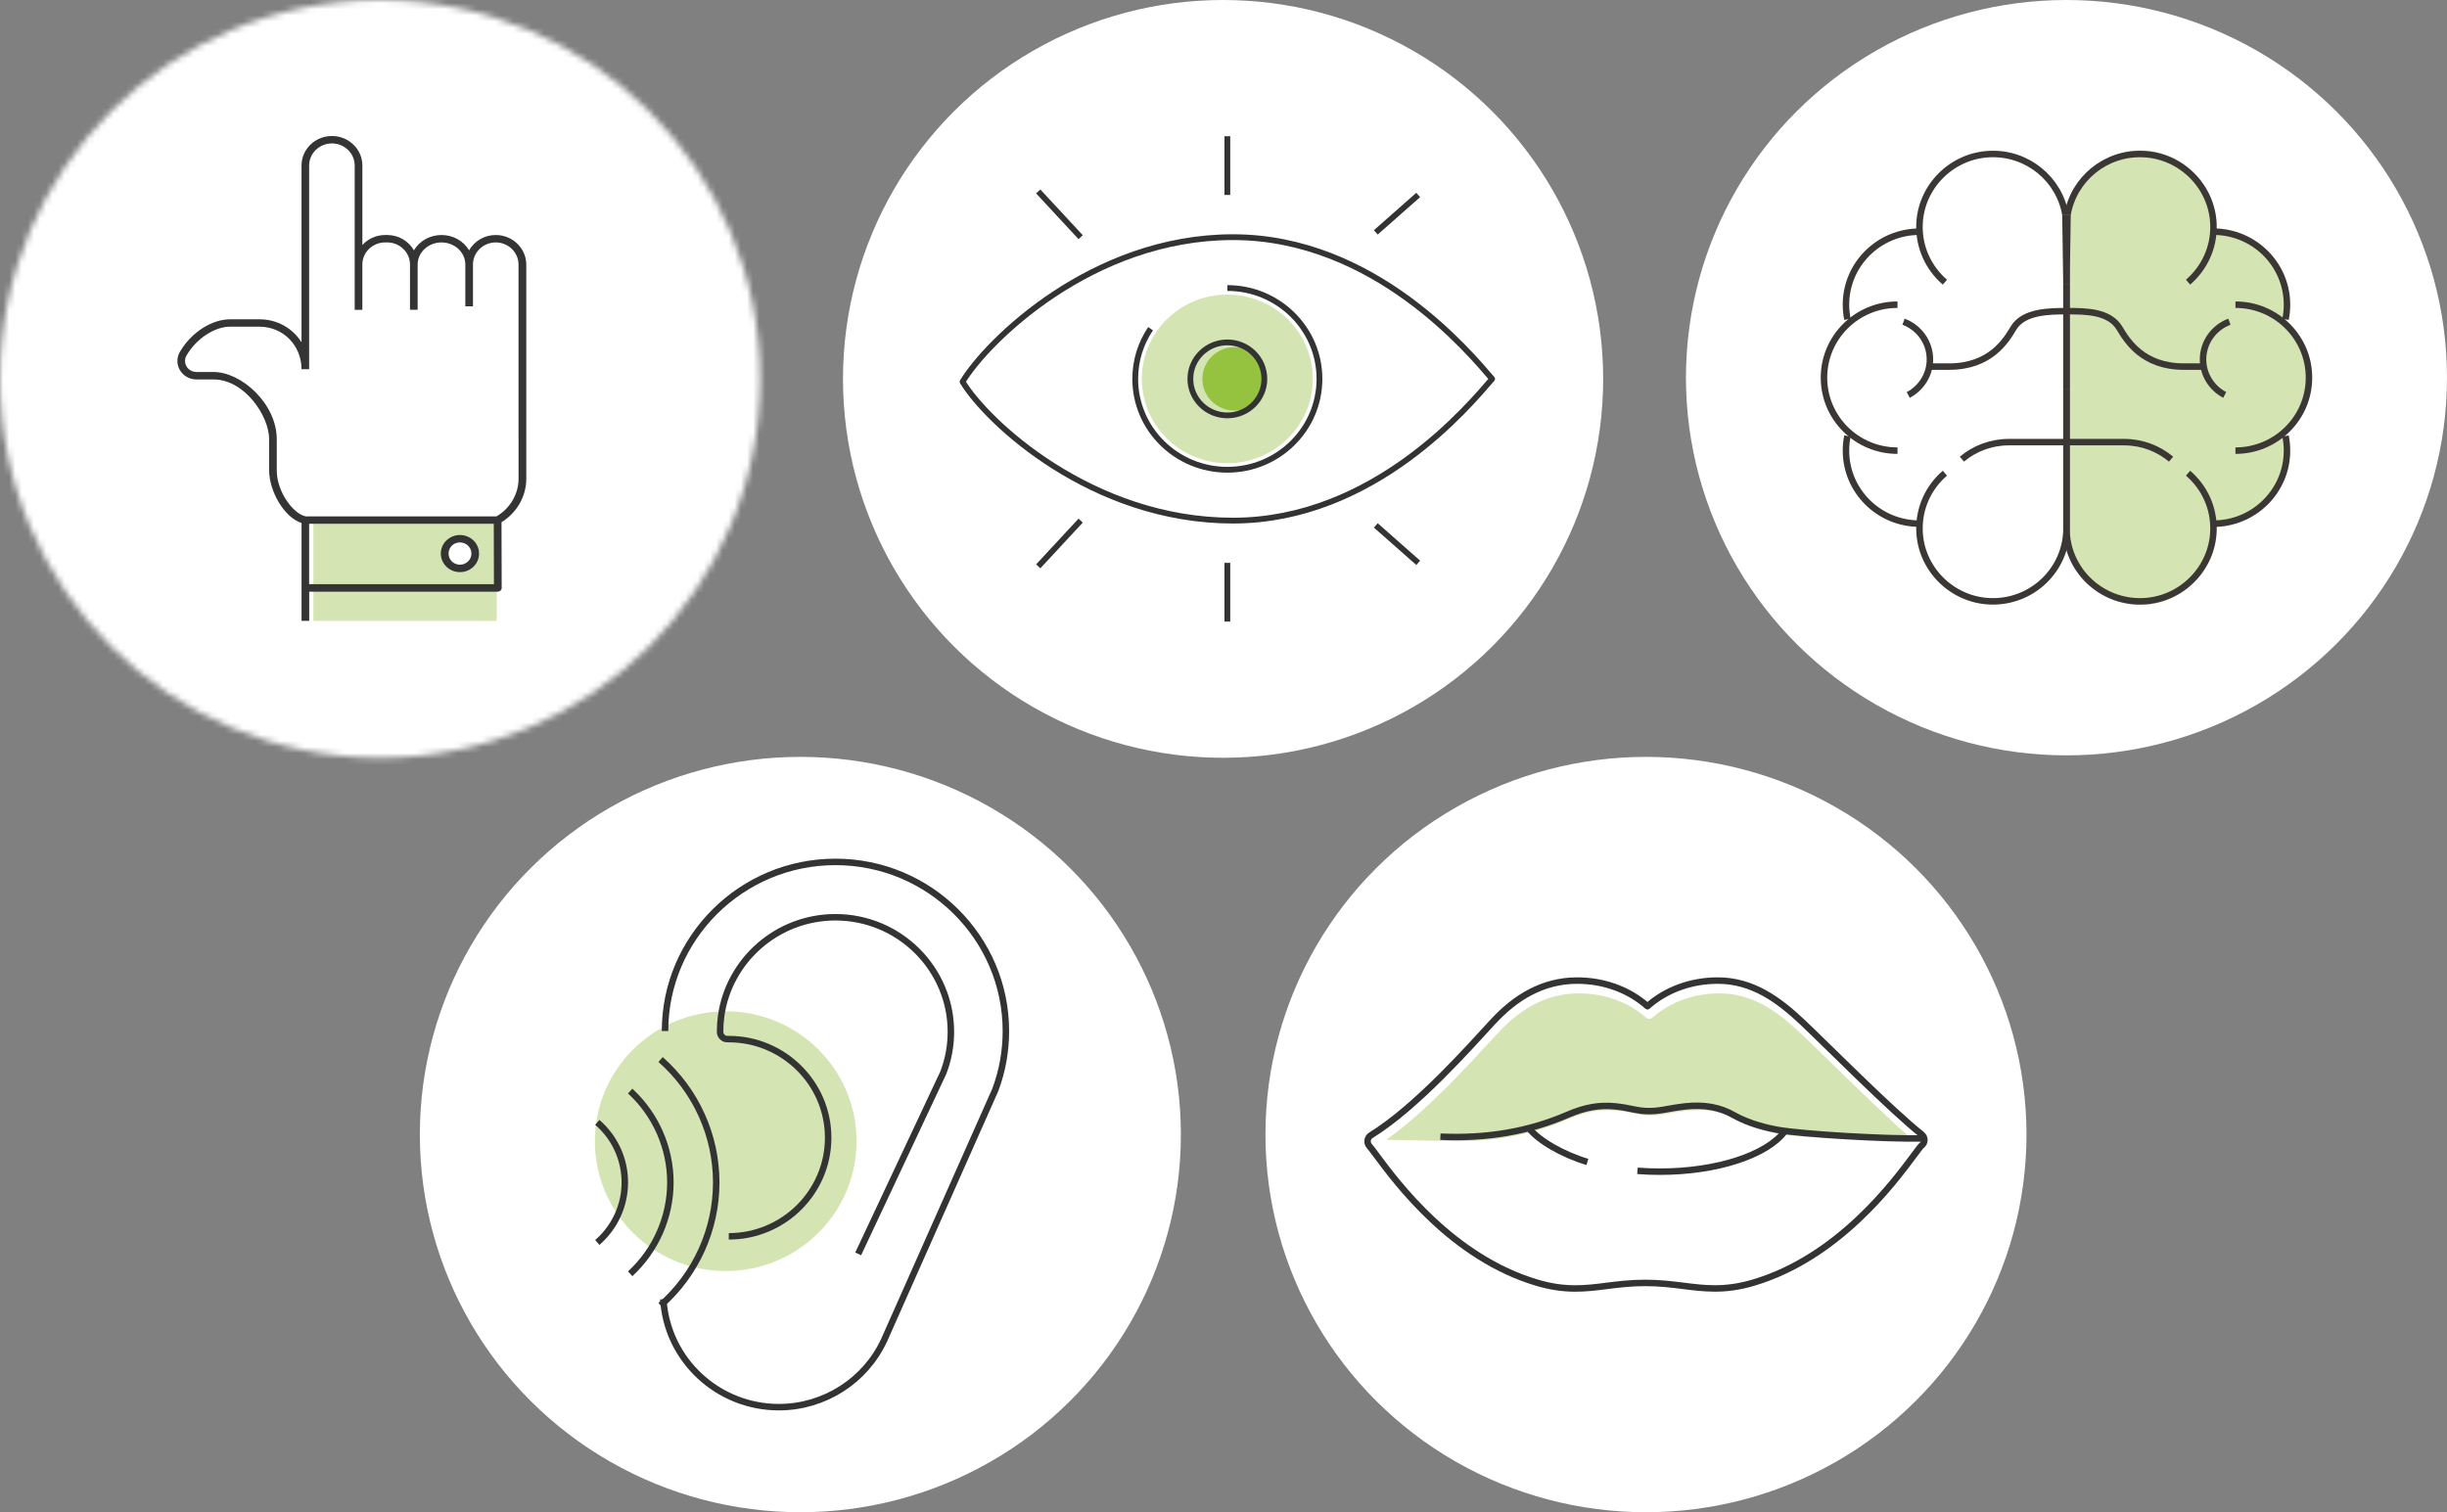<?xml version="1.0" encoding="UTF-8"?>
<svg width="398px" height="246px" viewBox="0 0 398 246" version="1.1" xmlns="http://www.w3.org/2000/svg" xmlns:xlink="http://www.w3.org/1999/xlink">
    <rect x="0" y="0" width="398" height="246" fill="#808080" stroke="none"/>
    <title>collage</title>
    <defs>
        <ellipse id="path-1" cx="61.822" cy="61.636" rx="61.822" ry="61.636"></ellipse>
        <rect id="path-3" x="-1.0938917e-14" y="-1.45414771e-14" width="403.194" height="838.274"></rect>
    </defs>
    <g id="Page-1" stroke="none" stroke-width="1" fill="none" fill-rule="evenodd">
        <g id="Tillgänglighetsbanner" transform="translate(-102, -610)">
            <g id="Group-2" transform="translate(102, 610)">
                <g id="Group-7">
                    <g id="Motorik_Hand-Copy">
                        <g id="Clipped">
                            <mask id="mask-2" fill="white">
                                <use xlink:href="#path-1"></use>
                            </mask>
                            <g id="SVGID_1_"></g>
                            <g mask="url(#mask-2)">
                                <g transform="translate(-11.829, -99.697)">
                                    <mask id="mask-4" fill="white">
                                        <use xlink:href="#path-3"></use>
                                    </mask>
                                    <g id="SVGID_00000086659418627519200870000017594858666203105455_" stroke="none" fill="none"></g>
                                    <rect id="Rectangle" stroke="none" fill="#FFFFFF" fill-rule="nonzero" mask="url(#mask-4)" x="10.751" y="98.622" width="125.799" height="125.422"></rect>
                                </g>
                            </g>
                        </g>
                        <path d="M50.975,84.648 L50.975,101.001 L80.79,101.001 L80.79,84.648 L50.975,84.648 Z M75.493,92.49 C74.153,92.49 73.066,91.412 73.066,90.082 C73.066,88.753 74.153,87.674 75.493,87.674 C76.832,87.674 77.919,88.753 77.919,90.082 C77.919,91.412 76.832,92.49 75.493,92.49 Z" id="Shape" fill="#D4E4B2" fill-rule="nonzero"></path>
                        <g id="Group" transform="translate(28.854, 22.124)" fill="#343434" fill-rule="nonzero">
                            <path d="M51.783,16.106 C49.914,16.106 48.285,17.113 47.444,18.599 C46.575,17.113 44.888,16.106 42.957,16.106 C41.025,16.106 39.344,17.113 38.469,18.599 C37.629,17.113 36,16.106 34.131,16.106 L33.79,16.106 C32.315,16.106 30.989,16.74 30.086,17.737 L30.086,4.799 C30.086,2.152 27.866,0 25.137,0 C22.408,0 20.188,2.152 20.188,4.799 L20.188,33.563 C18.771,31.299 16.268,29.818 13.356,29.818 L8.562,29.818 C5.612,29.818 2.292,31.942 0.5,34.961 C0.173,35.45 0,36.014 0,36.596 C0,38.25 1.388,39.602 3.099,39.602 L5.895,39.602 C10.877,39.602 14.923,45.495 14.923,49.343 L14.923,54.436 C14.923,57.688 17.306,62.025 20.193,62.952 L20.193,78.877 L21.438,78.877 L21.438,74.125 L52.119,74.125 C52.282,74.125 52.441,74.06 52.561,73.948 C52.676,73.836 52.744,73.682 52.744,73.519 L52.715,62.827 C55.208,61.294 56.746,58.62 56.746,55.759 L56.746,49.246 L56.746,20.989 L56.746,20.905 C56.731,18.259 54.512,16.106 51.783,16.106 Z M21.428,72.913 L21.428,63.083 L51.456,63.083 L51.485,72.909 L21.428,72.909 L21.428,72.913 Z M55.487,49.236 L55.487,55.75 C55.487,58.247 54.118,60.576 51.903,61.876 L20.885,61.876 C18.814,61.485 16.162,57.828 16.162,54.431 L16.162,49.339 C16.162,43.548 10.416,38.39 5.89,38.39 L3.094,38.39 C2.071,38.39 1.24,37.584 1.24,36.592 C1.24,36.242 1.34,35.907 1.557,35.585 C3.128,32.939 6.073,31.02 8.557,31.02 L13.352,31.02 C17.186,31.02 20.184,34.057 20.184,37.934 L21.428,37.934 L21.428,4.799 C21.428,2.819 23.09,1.207 25.132,1.207 C27.174,1.207 28.836,2.819 28.836,4.799 L28.836,20.91 L28.836,28.275 L30.081,28.275 L30.081,20.905 C30.081,18.925 31.743,17.313 33.785,17.313 L34.126,17.313 C36.168,17.313 37.83,18.925 37.83,20.905 L37.83,28.266 L39.075,28.266 L39.075,20.905 C39.075,18.925 40.814,17.313 42.952,17.313 C45.09,17.313 46.829,18.925 46.829,20.905 L46.829,27.702 L48.074,27.702 L48.074,20.905 C48.074,18.925 49.736,17.313 51.778,17.313 C53.82,17.313 55.482,18.925 55.482,20.905 L55.482,20.989 L55.482,49.236 L55.487,49.236 Z" id="Shape"></path>
                            <path d="M45.955,64.909 C44.24,64.909 42.842,66.26 42.842,67.928 C42.842,69.592 44.235,70.947 45.955,70.947 C47.67,70.947 49.068,69.596 49.068,67.928 C49.068,66.265 47.67,64.909 45.955,64.909 Z M45.955,69.736 C44.927,69.736 44.086,68.925 44.086,67.924 C44.086,66.927 44.922,66.111 45.955,66.111 C46.983,66.111 47.824,66.922 47.824,67.924 C47.824,68.925 46.983,69.736 45.955,69.736 Z" id="Shape"></path>
                        </g>
                    </g>
                    <g id="syn-oga" transform="translate(137.109, 0)">
                        <ellipse id="Oval" fill="#FFFFFF" fill-rule="nonzero" cx="61.822" cy="61.636" rx="61.822" ry="61.636"></ellipse>
                        <g id="Group" transform="translate(19.45, 22.161)">
                            <ellipse id="Oval" fill="#D4E4B2" fill-rule="nonzero" cx="43.067" cy="39.475" rx="13.904" ry="13.717"></ellipse>
                            <path d="M0,39.939 C3.949,46.482 21.001,62.53 43.976,62.53 C66.951,62.53 82.504,43.68 86.134,39.475 C82.504,35.27 66.957,16.42 43.976,16.42 C20.994,16.42 3.949,33.396 0,39.939 Z" id="Path" stroke="#333333" stroke-width="0.941" stroke-linejoin="round"></path>
                            <path d="M43.067,24.694 C51.342,24.694 58.049,31.312 58.049,39.475 C58.049,47.638 51.342,54.256 43.067,54.256 C34.792,54.256 28.084,47.638 28.084,39.475 C28.084,36.457 29,33.649 30.579,31.312" id="Path" stroke="#333333" stroke-width="0.941" stroke-linejoin="round"></path>
                            <line x1="19.208" y1="16.42" x2="12.306" y2="8.98" id="Path" stroke="#333333" stroke-width="0.941" stroke-linejoin="round"></line>
                            <line x1="43.067" y1="0" x2="43.067" y2="9.555" id="Path" stroke="#333333" stroke-width="0.941" stroke-linejoin="round"></line>
                            <line x1="67.214" y1="15.64" x2="74.11" y2="9.555" id="Path" stroke="#333333" stroke-width="0.941" stroke-linejoin="round"></line>
                            <line x1="19.208" y1="62.53" x2="12.306" y2="69.97" id="Path" stroke="#333333" stroke-width="0.941" stroke-linejoin="round"></line>
                            <line x1="43.067" y1="78.95" x2="43.067" y2="69.395" id="Path" stroke="#333333" stroke-width="0.941" stroke-linejoin="round"></line>
                            <line x1="67.214" y1="63.31" x2="74.11" y2="69.395" id="Path" stroke="#333333" stroke-width="0.941" stroke-linejoin="round"></line>
                            <ellipse id="Oval" fill="#95C23F" fill-rule="nonzero" cx="44.233" cy="39.475" rx="5.228" ry="5.158"></ellipse>
                            <ellipse id="Oval" stroke="#333333" stroke-width="0.941" stroke-linejoin="round" cx="43.067" cy="39.475" rx="6.018" ry="5.937"></ellipse>
                        </g>
                    </g>
                    <g id="kognitiv-hjarna" transform="translate(274.217, 0)">
                        <ellipse id="Oval" fill="#FFFFFF" fill-rule="nonzero" cx="61.891" cy="61.438" rx="61.891" ry="61.438"></ellipse>
                        <g id="Group" transform="translate(22.45, 24.46)">
                            <path d="M74.551,46.472 C77.195,44.182 78.877,40.775 78.877,36.977 C78.877,33.173 77.195,29.766 74.551,27.483 L75.151,27.607 C75.314,26.787 75.395,25.95 75.395,25.112 C75.395,18.434 70.218,12.973 63.742,12.663 C63.742,12.464 63.748,12.266 63.742,12.067 C63.542,5.564 58.384,0.264 52.001,0.009 C45.862,-0.233 40.461,4.223 39.442,10.379 L40.023,10.479 L39.435,10.472 L39.273,21.798 L39.86,21.804 L39.273,21.804 L39.273,38.858 L39.273,58.145 L39.273,61.503 C39.273,64.928 40.604,68.118 43.03,70.489 C45.331,72.742 48.325,73.97 51.507,73.97 C51.676,73.97 51.839,73.964 52.007,73.958 C58.39,73.703 63.548,68.404 63.748,61.9 C63.754,61.701 63.754,61.503 63.748,61.304 C70.225,60.994 75.401,55.527 75.401,48.855 C75.401,48.018 75.32,47.174 75.157,46.361 L74.551,46.472 Z" id="Path" fill="#D4E4B2" fill-rule="nonzero"></path>
                            <g transform="translate(0, 0.589)" id="Path" stroke="#3B3735" stroke-linejoin="round" stroke-width="1.054">
                                <path d="M11.959,48.26 C5.358,48.26 0,42.948 0,36.388 C0,29.829 5.351,24.516 11.959,24.516"></path>
                                <line x1="39.442" y1="21.209" x2="39.442" y2="38.262"></line>
                                <line x1="39.273" y1="9.883" x2="39.442" y2="21.209"></line>
                                <path d="M19.668,20.849 C17.042,18.596 15.417,15.232 15.535,11.49 C15.729,5.309 20.78,0.252 27.001,0.01 C33.134,-0.232 38.298,4.124 39.273,9.883"></path>
                                <path d="M3.814,26.893 C3.657,26.124 3.576,25.329 3.576,24.516 C3.576,17.963 8.927,12.645 15.535,12.645"></path>
                                <line x1="39.442" y1="57.55" x2="39.442" y2="38.262"></line>
                                <path d="M19.668,51.927 C17.042,54.18 15.417,57.544 15.535,61.286 C15.729,67.467 20.78,72.525 27.001,72.767 C33.821,73.033 39.442,67.622 39.442,60.907 L39.442,57.55"></path>
                                <path d="M3.814,45.883 C3.657,46.652 3.576,47.447 3.576,48.26 C3.576,54.813 8.927,60.132 15.535,60.132"></path>
                                <path d="M39.442,46.876 L30.052,46.876 C27.157,46.876 24.494,47.918 22.431,49.644"></path>
                                <path d="M12.941,27.284 C15.442,28.215 17.23,30.617 17.23,33.415 L17.23,33.415 C17.23,35.916 15.798,38.101 13.704,39.199"></path>
                                <path d="M17.136,34.588 L20.343,34.588 C27.038,34.588 29.589,30.393 30.814,28.339 C32.471,25.571 36.71,25.571 39.604,25.571"></path>
                            </g>
                            <g transform="translate(39.129, 0.589)" id="Path" stroke="#3B3735" stroke-linejoin="round" stroke-width="1.054">
                                <path d="M27.795,48.26 C34.397,48.26 39.754,42.948 39.754,36.388 C39.754,29.829 34.403,24.516 27.795,24.516"></path>
                                <line x1="0.313" y1="21.209" x2="0.313" y2="38.262"></line>
                                <line x1="0.481" y1="9.883" x2="0.313" y2="21.209"></line>
                                <path d="M20.087,20.849 C22.712,18.596 24.338,15.232 24.219,11.49 C24.025,5.309 18.974,0.252 12.753,0.01 C6.62,-0.232 1.457,4.124 0.481,9.883"></path>
                                <path d="M35.941,26.893 C36.097,26.124 36.178,25.329 36.178,24.516 C36.178,17.963 30.827,12.645 24.219,12.645"></path>
                                <line x1="0.313" y1="57.55" x2="0.313" y2="38.262"></line>
                                <path d="M20.087,51.927 C22.712,54.18 24.338,57.544 24.219,61.286 C24.025,67.467 18.974,72.525 12.753,72.767 C5.933,73.033 0.313,67.622 0.313,60.907 L0.313,57.55"></path>
                                <path d="M35.941,45.883 C36.097,46.652 36.178,47.447 36.178,48.26 C36.178,54.813 30.827,60.132 24.219,60.132"></path>
                                <path d="M0.313,46.876 L9.703,46.876 C12.597,46.876 15.26,47.918 17.323,49.644"></path>
                                <path d="M26.813,27.284 C24.313,28.215 22.525,30.617 22.525,33.415 L22.525,33.415 C22.525,35.916 23.956,38.101 26.051,39.199"></path>
                                <path d="M22.618,34.588 L19.411,34.588 C12.716,34.588 10.165,30.393 8.94,28.339 C7.283,25.571 3.376,25.571 0.481,25.571"></path>
                            </g>
                        </g>
                    </g>
                </g>
                <g id="Group-5" transform="translate(68.287, 123.125)">
                    <g id="tal-mun" transform="translate(137.536, 0)">
                        <ellipse id="Oval" fill="#FFFFFF" fill-rule="nonzero" cx="61.891" cy="61.438" rx="61.891" ry="61.438"></ellipse>
                        <g id="Group" transform="translate(16.605, 36.391)">
                            <path d="M3.044,25.897 L12.14,26.077 C12.147,26.077 12.153,26.077 12.159,26.077 C19.649,26.412 26.332,25.264 32.571,22.564 C35.478,21.311 37.978,20.876 40.685,21.162 C41.804,21.28 42.655,21.453 43.399,21.602 L43.461,21.615 C44.405,21.807 45.093,21.938 46.124,21.931 C47.212,21.919 48.094,21.764 49.106,21.578 C49.844,21.447 50.757,21.28 51.87,21.162 C55.133,20.82 57.771,21.292 60.165,22.657 C62.579,24.029 65.492,24.699 67.017,24.972 C70.593,25.618 81.965,25.822 88.529,25.754 C84.841,22.602 79.158,17.054 74.863,12.858 C73.063,11.096 71.512,9.582 70.487,8.62 C66.886,5.225 62.791,2.079 57.246,2.079 C53.076,2.079 49.181,3.494 46.274,6.069 C46.012,6.305 45.612,6.305 45.349,6.069 C42.442,3.494 38.541,2.079 34.377,2.079 C29.532,2.079 25.219,4.195 21.193,8.545 C20.83,8.936 20.424,9.383 19.961,9.886 C16.166,14.019 9.408,21.41 3.044,25.897 Z" id="Path" fill="#D4E4B2" fill-rule="nonzero"></path>
                            <g id="Path" stroke="#333333" stroke-linejoin="round" stroke-width="1.054">
                                <path d="M90.511,26.288 C90.561,26.126 90.586,25.959 90.567,25.791 L90.567,25.785 C90.561,25.742 90.542,25.717 90.53,25.673 C90.505,25.568 90.48,25.456 90.423,25.363 C90.386,25.295 90.323,25.251 90.273,25.189 C90.23,25.134 90.192,25.078 90.136,25.028 C85.397,21.311 74.482,10.308 70.687,6.727 C66.892,3.146 62.629,0 56.965,0 C52.626,0 48.562,1.483 45.53,4.17 C42.492,1.477 38.435,0 34.096,0 C28.438,0 23.987,2.817 20.399,6.69 C16.817,10.562 8.083,20.51 0.55,25.165 C0.256,25.345 0.062,25.642 0.012,25.984 C-0.038,26.319 0.068,26.66 0.293,26.915 C0.519,27.169 0.931,27.721 1.45,28.423 C4.82,32.965 13.785,45.029 27.507,49.131 C32.158,50.528 35.446,50.106 38.922,49.665 C40.823,49.429 42.786,49.181 45.162,49.181 C47.537,49.181 49.5,49.429 51.401,49.665 C53.082,49.876 54.714,50.081 56.483,50.081 C58.371,50.081 60.416,49.845 62.816,49.125 C76.545,45.023 85.503,32.953 88.873,28.416 C89.392,27.715 89.805,27.163 90.03,26.908 C90.036,26.902 90.042,26.896 90.048,26.884 C90.148,26.822 90.236,26.735 90.305,26.648 C90.305,26.642 90.305,26.642 90.311,26.642 C90.411,26.536 90.467,26.412 90.511,26.288 Z"></path>
                                <path d="M90.523,25.673 C84.359,25.822 70.568,24.985 66.611,24.271 C65.048,23.985 62.041,23.297 59.54,21.875 C57.277,20.585 54.777,20.144 51.663,20.467 C50.594,20.578 49.719,20.74 48.95,20.876 C47.906,21.063 47,21.23 45.855,21.236 C44.724,21.249 43.967,21.094 42.986,20.895 C42.255,20.746 41.423,20.578 40.335,20.467 C37.76,20.194 35.359,20.609 32.571,21.82 C26.238,24.556 19.461,25.729 11.847,25.394"></path>
                                <path d="M67.799,24.594 C64.904,28.373 56.921,31.085 47.531,31.085 C46.293,31.085 45.08,31.041 43.899,30.948"></path>
                                <path d="M35.759,29.502 C31.839,28.342 27.794,26.027 26.238,23.998"></path>
                            </g>
                        </g>
                    </g>
                    <g id="horsel-ora">
                        <ellipse id="Oval" fill="#FFFFFF" fill-rule="nonzero" cx="61.891" cy="61.438" rx="61.891" ry="61.438"></ellipse>
                        <g id="Group" transform="translate(28.47, 17.085)">
                            <ellipse id="Oval" fill="#D4E4B2" fill-rule="nonzero" cx="21.281" cy="45.433" rx="21.281" ry="21.125"></ellipse>
                            <g transform="translate(0.394, 0)" id="Path" stroke="#333333" stroke-linejoin="round" stroke-width="1.054">
                                <path d="M11.015,27.517 C11.015,12.343 23.45,0 38.735,0 C54.02,0 66.455,12.343 66.455,27.517 C66.455,30.787 65.886,33.983 64.755,37.018 C64.748,37.042 64.736,37.061 64.73,37.086 L46.675,77.746 C43.618,84.411 36.891,88.7 29.533,88.7 C19.586,88.7 11.334,80.992 10.74,71.143"></path>
                                <path d="M21.387,60.91 C30.295,60.91 37.547,53.711 37.547,44.868 C37.547,36.025 30.295,28.826 21.387,28.826 L21.174,28.826 C21.168,28.826 21.162,28.826 21.156,28.826 C20.843,28.826 20.543,28.708 20.324,28.485 C20.099,28.261 19.968,27.957 19.968,27.641 C19.968,26.766 20.03,25.903 20.143,25.059 C21.412,16.005 29.264,9.005 38.735,9.005 C49.088,9.005 57.509,17.364 57.509,27.641 C57.509,29.918 57.103,32.14 56.29,34.25 C56.284,34.275 56.265,34.3 56.259,34.331 L42.43,63.765"></path>
                                <path d="M0,42.373 C2.851,44.837 4.476,48.381 4.476,52.141 C4.476,55.883 2.844,59.445 0,61.909"></path>
                                <path d="M5.345,37.278 C9.502,41.101 11.884,46.519 11.884,52.141 C11.884,57.782 9.502,63.175 5.345,67.004"></path>
                                <path d="M10.29,32.146 C16.048,37.222 19.343,44.508 19.343,52.147 C19.343,59.787 16.048,67.072 10.29,72.149"></path>
                            </g>
                        </g>
                    </g>
                </g>
            </g>
        </g>
    </g>
</svg>
